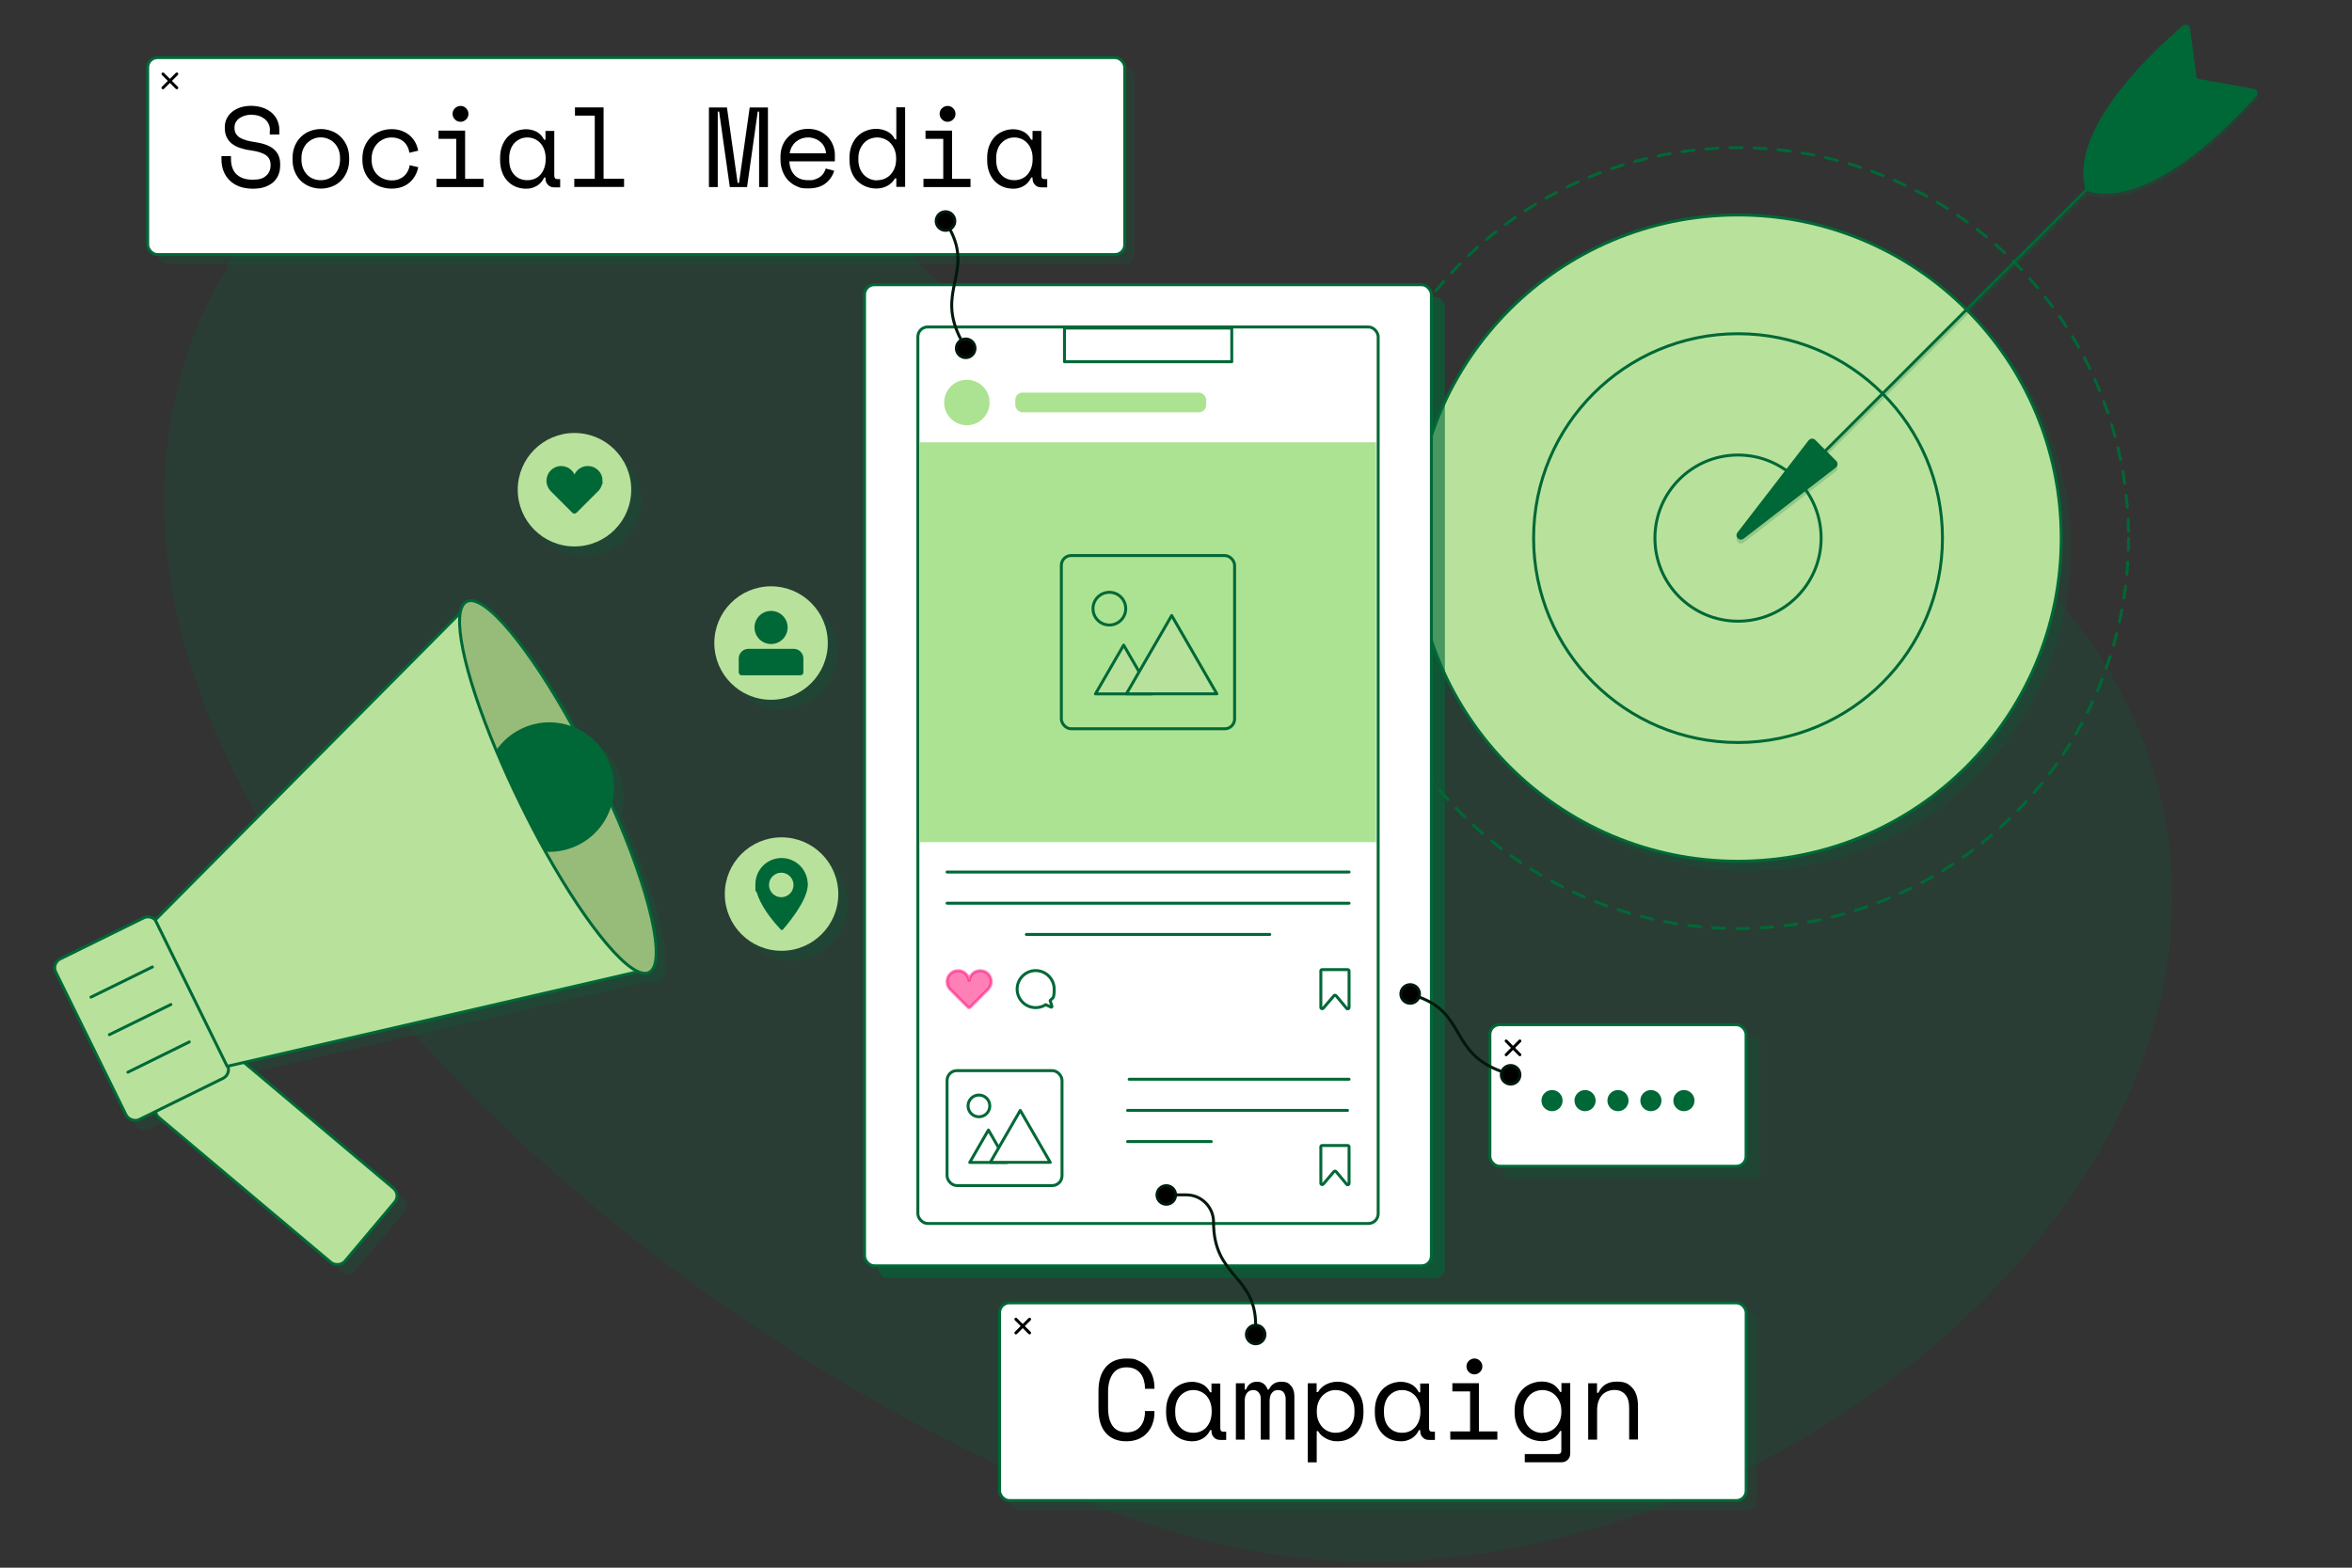 <?xml version="1.0" encoding="UTF-8"?>
<svg id="Ebene_1" xmlns="http://www.w3.org/2000/svg" version="1.1" viewBox="0 0 2400 1600">
  <rect x="0" y="0" width="2400" height="1600" fill="#333333" stroke="none"/>
  <!-- Generator: Adobe Illustrator 29.6.1, SVG Export Plug-In . SVG Version: 2.1.1 Build 9)  -->
  <defs>
    <style>
      .st0, .st1, .st2, .st3, .st4, .st5 {
        fill: none;
      }

      .st6, .st1, .st2, .st3, .st4, .st7, .st8, .st9, .st10, .st11, .st5, .st12, .st13 {
        stroke-width: 3px;
      }

      .st6, .st1, .st2, .st4, .st9, .st10, .st14, .st11, .st15, .st5, .st13 {
        stroke-linecap: round;
        stroke-linejoin: round;
      }

      .st6, .st5 {
        stroke: #00190c;
      }

      .st1, .st3, .st4, .st7, .st8, .st9, .st10, .st14, .st11, .st15, .st13 {
        stroke: #006837;
      }

      .st2 {
        stroke: #000;
      }

      .st3, .st7, .st8, .st12 {
        stroke-miterlimit: 10;
      }

      .st4 {
        stroke-dasharray: 12.3 12.3;
      }

      .st16, .st14, .st11, .st15 {
        fill: #b8e29b;
      }

      .st7, .st13 {
        fill: #fff;
      }

      .st8, .st17, .st18, .st9, .st19 {
        fill: #006837;
      }

      .st20, .st17, .st18, .st21, .st12 {
        isolation: isolate;
      }

      .st17 {
        opacity: .6;
      }

      .st18, .st22 {
        opacity: .2;
      }

      .st10 {
        fill: #97bc7a;
      }

      .st14 {
        stroke-width: 3px;
      }

      .st15 {
        stroke-width: 3px;
      }

      .st21 {
        fill: #5ac827;
      }

      .st21, .st12 {
        opacity: .5;
      }

      .st12 {
        fill: #ff0071;
        stroke: #ff0071;
      }
    </style>
  </defs>
  <path class="st18" d="M198.1,690.2c156.6,459.6,782.4,862.5,1127.6,899.9,448.7,48.6,978.1-360.9,878.8-777.2-56.5-237-314.8-453.2-767.6-381.4-420.4,66.7-430.9-179.8-701.8-308C392.3-38.6,64.3,297.4,198.1,690.2Z"/>
  <g>
    <circle class="st18" cx="1783.4" cy="559.2" r="329.8"/>
    <circle class="st11" cx="1773.5" cy="549.2" r="329.8"/>
    <circle class="st1" cx="1773.5" cy="549.2" r="208.6"/>
    <circle class="st1" cx="1773.5" cy="549.2" r="84.8"/>
    <g>
      <path class="st9" d="M1774.1,544.4l72.6-94.1c1.1-1.4,3.2-1.6,4.5-.3l21.5,21.5c1.3,1.3,1.1,3.4-.3,4.5l-94.1,72.6c-2.8,2.2-6.4-1.4-4.2-4.2Z"/>
      <line class="st1" x1="2241.5" y1="81.2" x2="1850.4" y2="472.3"/>
      <path class="st9" d="M2228.4,27.4c-21.3,17.9-115.6,101.5-99.1,164.2.2.9.9,1.7,1.8,2,9.5,3.7,65.9,18.6,170.2-96.5,1.6-1.8.6-4.6-1.7-5l-57.2-10.2c-1.3-.2-2.3-1.3-2.5-2.6l-6.6-50.1c-.3-2.4-3.1-3.4-4.9-1.9h0Z"/>
    </g>
    <circle class="st4" cx="1773.5" cy="549.2" r="398.5"/>
    <g class="st22">
      <path class="st9" d="M1774.1,548.4l72.6-94.1c1.1-1.4,3.2-1.6,4.5-.3l21.5,21.5c1.3,1.3,1.1,3.4-.3,4.5l-94.1,72.6c-2.8,2.2-6.4-1.4-4.2-4.2Z"/>
      <line class="st1" x1="2241.5" y1="85.2" x2="1850.4" y2="476.3"/>
      <path class="st9" d="M2228.4,31.4c-21.3,17.9-115.6,101.5-99.1,164.2.2.9.9,1.7,1.8,2,9.5,3.7,65.9,18.6,170.2-96.5,1.6-1.8.6-4.6-1.7-5l-57.2-10.2c-1.3-.2-2.3-1.3-2.5-2.6l-6.6-50.1c-.3-2.4-3.1-3.4-4.9-1.9h0Z"/>
    </g>
  </g>
  <g>
    <rect class="st17" x="896" y="303.1" width="578.4" height="1001.3" rx="10" ry="10"/>
    <rect class="st13" x="882.2" y="290.6" width="578.4" height="1001.3" rx="10" ry="10"/>
    <rect class="st13" x="936.6" y="333.7" width="469.7" height="915" rx="10" ry="10"/>
    <rect class="st1" x="1086.2" y="334.8" width="170.7" height="34.4"/>
    <circle class="st21" cx="986.6" cy="410.8" r="23.2"/>
    <rect class="st21" x="1036" y="400.7" width="194.8" height="20.1" rx="7.4" ry="7.4"/>
    <rect class="st21" x="938.6" y="451.4" width="465.6" height="408.1"/>
    <g>
      <rect class="st1" x="1083" y="567" width="176.8" height="176.8" rx="10" ry="10"/>
      <circle class="st1" cx="1132" cy="621.2" r="16.7"/>
      <polygon class="st11" points="1146.6 658.4 1117.8 708.2 1175.4 708.2 1146.6 658.4"/>
      <polygon class="st11" points="1195.6 628.2 1149.4 708.1 1241.7 708.1 1195.6 628.2"/>
    </g>
    <line class="st1" x1="966.4" y1="890" x2="1376.6" y2="890"/>
    <line class="st1" x1="966.4" y1="921.8" x2="1376.6" y2="921.8"/>
    <line class="st1" x1="1047.3" y1="953.7" x2="1295.7" y2="953.7"/>
    <path class="st3" d="M1347.8,991v37.2c0,1.3,1.6,1.8,2.4.9l11-12.9c.5-.6,1.5-.6,2.1,0l10.9,13c.8,1,2.4.4,2.4-.9v-37.3c0-.8-.6-1.4-1.4-1.4h-26.1c-.8,0-1.4.6-1.4,1.4h0Z"/>
    <path class="st3" d="M1347.8,1170.5v37.2c0,1.3,1.6,1.8,2.4.9l11-12.9c.5-.6,1.5-.6,2.1,0l10.9,13c.8,1,2.4.4,2.4-.9v-37.3c0-.8-.6-1.4-1.4-1.4h-26.1c-.8,0-1.4.6-1.4,1.4h0Z"/>
    <path class="st12" d="M1011.4,1001.9c0,2.8-1,5.3-2.7,7.3l-18.9,18.9c-.5.5-1.4.5-1.9,0l-18.2-18.2c-2-2-3.3-4.8-3.3-8,0-6.2,5-11.3,11.2-11.3s11.3,5,11.3,11.3c0-6.2,5-11.3,11.3-11.3s11.3,5,11.3,11.3h0Z"/>
    <path class="st1" d="M1073.4,1027.1c.2.6-.4,1.1-.9.8l-5.5-2.5c-2.9,1.9-6.4,3-10.2,3-10.4,0-18.9-8.5-18.9-18.9s8.5-18.9,18.9-18.9,18.9,8.5,18.9,18.9-1.5,8.5-4.1,11.7l1.8,5.8h0Z"/>
    <g>
      <rect class="st1" x="966.4" y="1092.7" width="117.3" height="117.3" rx="10" ry="10"/>
      <circle class="st1" cx="998.9" cy="1128.7" r="11.1"/>
      <polygon class="st13" points="1008.6 1153.3 989.5 1186.4 1027.7 1186.4 1008.6 1153.3"/>
      <polygon class="st13" points="1041.1 1133.3 1010.5 1186.3 1071.7 1186.3 1041.1 1133.3"/>
    </g>
    <line class="st1" x1="1152.2" y1="1101.5" x2="1376.6" y2="1101.5"/>
    <line class="st1" x1="1150.6" y1="1133.3" x2="1375" y2="1133.3"/>
    <line class="st1" x1="1150.6" y1="1165.1" x2="1236" y2="1165.1"/>
  </g>
  <g class="st22">
    <rect class="st19" x="242.4" y="1061.9" width="99" height="249.6" rx="10" ry="10" transform="translate(-803.9 645.6) rotate(-49.9)"/>
    <rect class="st19" x="96.9" y="958.4" width="115.3" height="182.7" rx="10" ry="10" transform="translate(-447.6 176.1) rotate(-26.2)"/>
    <path class="st19" d="M658.4,1002.3l-416.6,96-73.4-149.4,309.3-311.5c6.4-6.4,17.2-4.3,21.3,4.2l167.9,341.6c3.9,8-.2,17.3-8.4,19.2h0Z"/>
    <path class="st19" d="M616.8,794.7c6.1,12.5,11.9,24.9,17.3,36.9,39.4,88.7,56.4,161.9,38.2,170.9-17.4,8.6-61.5-44.1-105.7-123.2-8.4-15-16.7-31-24.9-47.7-9.4-19.1-17.9-37.9-25.4-55.8-33.5-80-47-143.6-30-151.9,17.8-8.7,63.3,46.2,108.3,127.9,7.5,13.6,15,28,22.3,43h0Z"/>
    <path class="st19" d="M629.8,784.2c7.5,15.3,8.6,32.2,4.2,47.4-5,17.3-16.9,32.5-34.3,41-10.7,5.2-22.1,7.4-33.1,6.7-8.4-15-16.7-31-24.9-47.7-9.4-19.1-17.9-37.9-25.4-55.8,6.2-9,14.7-16.6,25.2-21.8,17.3-8.5,36.4-8.7,53-2.3,14.9,5.8,27.8,17,35.4,32.4h-.1Z"/>
    <line class="st0" x1="102.8" y1="1027.7" x2="165.5" y2="996.9"/>
    <line class="st0" x1="121.6" y1="1066" x2="184.4" y2="1035.2"/>
    <line class="st0" x1="140.5" y1="1104.3" x2="203.2" y2="1073.4"/>
  </g>
  <rect class="st15" x="232.4" y="1051.9" width="99" height="249.6" rx="10" ry="10" transform="translate(-799.8 634.4) rotate(-49.9)"/>
  <rect class="st14" x="86.9" y="948.3" width="115.3" height="182.7" rx="10" ry="10" transform="translate(-444.2 170.6) rotate(-26.2)"/>
  <path class="st11" d="M648.4,992.3l-416.6,96-73.4-149.4,309.3-311.5c6.4-6.4,17.2-4.3,21.3,4.2l167.9,341.6c3.9,8-.2,17.3-8.4,19.2h0Z"/>
  <path class="st10" d="M606.8,784.7c6.1,12.5,11.9,24.9,17.3,36.9,39.4,88.7,56.4,161.9,38.2,170.9-17.4,8.6-61.5-44.1-105.7-123.2-8.4-15-16.7-31-24.9-47.7-9.4-19.1-17.9-37.9-25.4-55.8-33.5-80-47-143.6-30-151.9,17.8-8.7,63.3,46.2,108.3,127.9,7.5,13.6,15,28,22.3,43h0Z"/>
  <path class="st19" d="M619.8,774.2c7.5,15.3,8.6,32.2,4.2,47.4-5,17.3-16.9,32.5-34.3,41-10.7,5.2-22.1,7.4-33.1,6.7-8.4-15-16.7-31-24.9-47.7-9.4-19.1-17.9-37.9-25.4-55.8,6.2-9,14.7-16.6,25.2-21.8,17.3-8.5,36.4-8.7,53-2.3,14.9,5.8,27.8,17,35.4,32.4h-.1Z"/>
  <line class="st1" x1="92.8" y1="1017.7" x2="155.5" y2="986.9"/>
  <line class="st1" x1="111.6" y1="1056" x2="174.4" y2="1025.2"/>
  <line class="st1" x1="130.5" y1="1094.3" x2="193.2" y2="1063.4"/>
  <g>
    <circle class="st18" cx="596.2" cy="510.3" r="57.9"/>
    <circle class="st16" cx="586.2" cy="499.8" r="57.9"/>
    <path class="st8" d="M613.3,490.6c0,3.4-1.2,6.4-3.2,8.8l-22.8,22.8c-.6.6-1.7.6-2.3,0l-21.9-21.9c-2.4-2.5-4-5.8-4-9.6,0-7.5,6.1-13.6,13.5-13.6s13.6,6.1,13.6,13.6c0-7.5,6.1-13.6,13.6-13.6s13.6,6.1,13.6,13.6h0Z"/>
  </g>
  <g>
    <circle class="st18" cx="796.8" cy="666.3" r="57.9"/>
    <circle class="st16" cx="786.8" cy="656.3" r="57.9"/>
    <g>
      <circle class="st19" cx="786.8" cy="640.4" r="16.9"/>
      <path class="st19" d="M763.6,662.2h46.3c5.4,0,9.9,4.4,9.9,9.9v14.1c0,1.7-1.3,3-3,3h-60c-1.7,0-3-1.3-3-3v-14.1c0-5.4,4.4-9.9,9.9-9.9h-.1Z"/>
    </g>
  </g>
  <g>
    <circle class="st18" cx="807.2" cy="922.5" r="57.9"/>
    <circle class="st16" cx="797.5" cy="912.5" r="57.9"/>
    <g>
      <path class="st9" d="M822.7,902.4c0-13.9-11.3-25.2-25.2-25.2s-25.2,11.3-25.2,25.2,0,1.7,0,2.6v.6h0c0,1.2.3,2.3.6,3.3,0,.2,0,.3,0,.5"/>
      <path class="st9" d="M822.7,902.4c.9,16.4-24.9,45.3-24.9,45.3-16.6-17.6-22.4-30.8-24.4-38.2,0-.2,0-.3,0-.5-.3-1.2-.5-2.3-.6-3.2h0c-.3-2.2-.2-3.3-.2-3.3"/>
      <circle class="st16" cx="797.2" cy="903.2" r="12.5"/>
    </g>
  </g>
  <g>
    <rect class="st18" x="160.7" y="67.3" width="996.8" height="202.5" rx="10" ry="10"/>
    <rect class="st7" x="150.7" y="58.8" width="997" height="201" rx="10" ry="10"/>
    <g>
      <line class="st2" x1="166.3" y1="89.6" x2="180.4" y2="75.5"/>
      <line class="st2" x1="166.3" y1="75.5" x2="180.4" y2="89.6"/>
    </g>
    <g>
      <path class="st5" d="M980.9,347.1c-26.7-50.1,12.5-67.9-11.6-113.1"/>
      <path class="st6" d="M960.3,217.2h0c-4.6,2.5-6.4,8.2-3.9,12.9h0c2.5,4.6,8.2,6.4,12.9,3.9h0c4.6-2.5,6.4-8.2,3.9-12.9h0c-2.5-4.6-8.2-6.4-12.9-3.9Z"/>
      <path class="st6" d="M980.9,347.1h0c-4.6,2.5-6.4,8.2-3.9,12.9h0c2.5,4.6,8.2,6.4,12.9,3.9h0c4.6-2.5,6.4-8.2,3.9-12.9h0c-2.5-4.6-8.2-6.4-12.9-3.9Z"/>
    </g>
    <g class="st20">
      <g class="st20">
        <path d="M275.5,133.1c0-2.6-.5-4.9-1.6-7-1-2-2.5-3.7-4.2-5-1.8-1.3-3.8-2.3-6.1-3-2.3-.7-4.8-1-7.3-1s-4.4.3-6.4.9c-2,.6-3.8,1.4-5.4,2.5-1.6,1.1-2.8,2.4-3.8,4-.9,1.6-1.4,3.4-1.4,5.5v.7c0,2.2.5,4.2,1.4,5.7.9,1.6,2.3,2.9,4.1,4.1,1.8,1.1,4.1,2,6.8,2.8,2.7.7,5.9,1.4,9.5,1.9,8.5,1.3,14.8,3.8,18.8,7.5,4,3.7,6,8.6,6,14.8v1.4c0,3.5-.6,6.7-1.8,9.6-1.2,2.9-3,5.4-5.3,7.5-2.4,2.1-5.3,3.7-8.8,4.9s-7.5,1.7-12.1,1.7-9.8-.8-13.7-2.3c-4-1.5-7.3-3.6-10-6.3s-4.7-5.8-6.1-9.4-2.1-7.5-2.1-11.8v-3.5h9.7v2.8c0,7.1,2,12.5,5.9,16,3.9,3.6,9.3,5.3,16.3,5.3s10.6-1.3,13.6-4c3.1-2.7,4.6-6.2,4.6-10.6v-.7c0-4.3-1.6-7.5-4.7-9.7-3.1-2.2-8.2-3.9-15.3-4.9-4.1-.5-7.8-1.4-11.1-2.5-3.3-1.1-6.1-2.6-8.4-4.4-2.3-1.8-4.1-4-5.3-6.6-1.2-2.6-1.9-5.6-1.9-9v-1.4c0-3.2.7-6.1,2-8.7,1.3-2.6,3.2-4.9,5.5-6.8,2.4-1.9,5.2-3.4,8.5-4.5,3.3-1,6.9-1.6,10.8-1.6s8.6.7,12.2,2c3.6,1.3,6.6,3.1,9.1,5.3,2.5,2.2,4.4,4.8,5.6,7.8,1.3,3,1.9,6.1,1.9,9.3v4.9h-9.7v-4.2Z"/>
        <path d="M356.3,162.8c0,4.8-.8,9-2.4,12.7-1.6,3.7-3.7,6.8-6.3,9.3-2.6,2.5-5.7,4.4-9.2,5.7-3.5,1.3-7.2,2-11,2s-7.5-.7-11-2c-3.5-1.3-6.5-3.2-9.2-5.7-2.6-2.5-4.7-5.6-6.3-9.3-1.6-3.7-2.4-7.9-2.4-12.7v-1.4c0-4.7.8-8.9,2.4-12.6,1.6-3.7,3.7-6.8,6.4-9.3,2.7-2.6,5.7-4.5,9.2-5.8,3.5-1.3,7.1-2,10.9-2s7.4.7,10.9,2c3.5,1.3,6.6,3.2,9.2,5.8,2.7,2.6,4.8,5.7,6.4,9.3,1.6,3.7,2.4,7.9,2.4,12.6v1.4ZM327.4,183.9c2.8,0,5.4-.5,7.7-1.5,2.4-1,4.4-2.4,6.2-4.2,1.8-1.9,3.2-4.1,4.2-6.7,1-2.6,1.5-5.5,1.5-8.8v-1.4c0-3.1-.5-5.9-1.5-8.5-1-2.6-2.4-4.8-4.2-6.7-1.8-1.9-3.9-3.3-6.3-4.3-2.4-1-4.9-1.6-7.7-1.6s-5.3.5-7.7,1.6c-2.4,1-4.5,2.5-6.3,4.3-1.8,1.9-3.2,4.1-4.2,6.7-1,2.6-1.5,5.4-1.5,8.5v1.4c0,3.2.5,6.2,1.5,8.8,1,2.6,2.4,4.8,4.2,6.7,1.8,1.9,3.8,3.3,6.2,4.2,2.4,1,4.9,1.5,7.7,1.5Z"/>
        <path d="M426.8,170.5c-.6,3.2-1.7,6.1-3.2,8.8-1.5,2.7-3.4,5-5.7,7-2.3,2-5,3.5-8.1,4.6-3.1,1.1-6.5,1.6-10.3,1.6s-7.8-.7-11.4-2c-3.6-1.3-6.7-3.2-9.5-5.7-2.7-2.5-4.9-5.6-6.4-9.2-1.6-3.6-2.4-7.8-2.4-12.5v-1.4c0-4.6.8-8.8,2.4-12.5,1.6-3.7,3.7-6.8,6.4-9.4,2.7-2.6,5.9-4.5,9.5-5.9,3.6-1.4,7.4-2.1,11.4-2.1s7,.5,10.1,1.6c3.1,1.1,5.8,2.6,8.2,4.6,2.4,2,4.3,4.3,5.8,7,1.5,2.7,2.5,5.6,3.1,8.8l-9,2.1c-.2-2-.8-4-1.7-5.9-.9-1.9-2.1-3.6-3.6-5-1.5-1.4-3.3-2.6-5.5-3.4-2.2-.9-4.7-1.3-7.5-1.3s-5.4.5-7.8,1.6-4.6,2.5-6.4,4.4c-1.9,1.9-3.3,4.2-4.4,6.8-1,2.6-1.6,5.5-1.6,8.6v1.4c0,3.2.5,6.2,1.6,8.8,1,2.6,2.5,4.8,4.4,6.6,1.9,1.8,4,3.2,6.5,4.1,2.5,1,5.1,1.5,8,1.5s5.4-.4,7.5-1.3c2.1-.9,3.9-2,5.5-3.5,1.5-1.4,2.7-3.1,3.6-4.9.9-1.9,1.5-3.8,1.8-5.8l9,2.1Z"/>
        <path d="M445.4,182.5h20.2v-40.8h-18.1v-8.4h27.1v49.2h18.8v8.4h-48v-8.4ZM461.8,116.2c0-2.2.8-4.2,2.4-5.7s3.5-2.4,5.7-2.4,4.2.8,5.7,2.4c1.6,1.6,2.4,3.5,2.4,5.7s-.8,4.2-2.4,5.7c-1.6,1.6-3.5,2.4-5.7,2.4s-4.2-.8-5.7-2.4c-1.6-1.6-2.4-3.5-2.4-5.7Z"/>
        <path d="M556.7,181.2h-1.4c-1.9,3.9-4.4,6.7-7.7,8.6-3.3,1.9-6.7,2.8-10.4,2.8s-7.3-.6-10.6-1.9-6.1-3.2-8.5-5.7c-2.4-2.5-4.4-5.6-5.7-9.2-1.4-3.6-2.1-7.8-2.1-12.6v-1.9c0-4.7.7-8.9,2.1-12.5,1.4-3.6,3.3-6.7,5.7-9.2,2.4-2.5,5.3-4.4,8.5-5.7,3.2-1.3,6.7-2,10.3-2s7.5.9,10.7,2.6c3.2,1.7,5.7,4.4,7.6,8.1h1.4v-9h9v45.7c0,2.3,1,3.5,3.1,3.5h2.9v8.4h-6.1c-2.6,0-4.8-.8-6.4-2.6-1.7-1.7-2.5-3.9-2.5-6.5v-.7ZM538.2,183.9c2.7,0,5.2-.5,7.5-1.5,2.3-1,4.2-2.4,5.9-4.3,1.6-1.9,2.9-4.1,3.8-6.7.9-2.6,1.4-5.5,1.4-8.6v-1.4c0-3.1-.5-5.9-1.4-8.5-.9-2.6-2.2-4.8-3.9-6.7-1.7-1.9-3.6-3.3-5.9-4.3-2.3-1-4.7-1.6-7.4-1.6s-5.2.5-7.4,1.5c-2.2,1-4.2,2.4-5.9,4.2-1.7,1.8-3,4-3.9,6.6-.9,2.6-1.4,5.4-1.4,8.5v1.9c0,6.6,1.7,11.7,5.2,15.4,3.4,3.7,7.9,5.5,13.4,5.5Z"/>
        <path d="M586,182.5h20.9v-64.5h-20.2v-8.4h29.2v72.8h20.9v8.4h-50.8v-8.4Z"/>
        <path d="M723.2,109.7h18.6l10.9,77h1.4l10.9-77h18.6v81.2h-9v-77h-1.4l-10.9,77h-17.6l-10.9-77h-1.4v77h-9v-81.2Z"/>
        <path d="M805.5,164.9c.2,5.7,2,10.3,5.3,13.8,3.3,3.5,8,5.2,13.9,5.2s5.1-.3,7.1-.9c2-.6,3.7-1.5,5.2-2.6,1.4-1.1,2.6-2.3,3.5-3.8.9-1.4,1.6-3,2.1-4.6l8.6,2.3c-1.6,5.3-4.6,9.7-9,13-4.4,3.4-10.3,5-17.7,5s-7.9-.7-11.3-2.1c-3.4-1.4-6.4-3.5-8.9-6.1-2.5-2.6-4.4-5.8-5.8-9.4-1.4-3.6-2.1-7.7-2.1-12.1v-2.8c0-4,.7-7.8,2.1-11.3,1.4-3.5,3.4-6.5,6-9,2.6-2.5,5.5-4.5,9-5.9,3.4-1.4,7.2-2.1,11.2-2.1s8.8.9,12.2,2.6c3.4,1.7,6.3,3.9,8.5,6.4,2.2,2.6,3.8,5.3,4.9,8.4,1,3,1.6,5.8,1.6,8.4v7.4h-46.4ZM824.8,140.3c-2.6,0-4.9.4-7.1,1.2-2.2.8-4.1,2-5.8,3.4-1.7,1.5-3,3.2-4.1,5.2-1,2-1.7,4.1-2,6.4h37.1c-.2-2.5-.8-4.7-1.8-6.7-1-2-2.4-3.7-4.1-5.1-1.7-1.4-3.6-2.5-5.7-3.2-2.1-.8-4.3-1.2-6.6-1.2Z"/>
        <path d="M914.5,182.1h-1.4c-.9,1.8-2.1,3.3-3.5,4.6-1.4,1.3-3,2.4-4.6,3.2-1.7.9-3.4,1.5-5.3,1.9-1.9.4-3.6.6-5.3.6-3.9,0-7.5-.7-10.8-2-3.3-1.3-6.2-3.2-8.8-5.7-2.5-2.5-4.5-5.5-5.9-9.2-1.4-3.7-2.1-7.9-2.1-12.6v-1.9c0-4.6.7-8.8,2.2-12.5,1.5-3.7,3.4-6.8,5.9-9.3,2.5-2.5,5.4-4.4,8.7-5.7,3.3-1.3,6.8-2,10.6-2s7.6.9,11.1,2.6c3.4,1.7,6.1,4.4,7.9,8.1h1.4v-32.7h9v81.2h-9v-8.8ZM895.2,183.9c2.7,0,5.2-.5,7.5-1.5,2.3-1,4.4-2.4,6.1-4.3,1.7-1.9,3.1-4.1,4.1-6.7,1-2.6,1.5-5.5,1.5-8.6v-1.4c0-3.1-.5-5.9-1.5-8.5-1-2.6-2.4-4.8-4.1-6.7-1.7-1.9-3.8-3.3-6.1-4.3-2.4-1-4.9-1.6-7.5-1.6s-5.2.5-7.6,1.5c-2.4,1-4.4,2.4-6.1,4.3-1.7,1.9-3.1,4.1-4.1,6.6-1,2.6-1.5,5.4-1.5,8.5v1.9c0,3.2.5,6.1,1.5,8.7,1,2.6,2.3,4.7,4.1,6.6,1.7,1.8,3.8,3.2,6.1,4.2,2.3,1,4.9,1.5,7.7,1.5Z"/>
        <path d="M942.3,182.5h20.2v-40.8h-18.1v-8.4h27.1v49.2h18.8v8.4h-48v-8.4ZM958.8,116.2c0-2.2.8-4.2,2.4-5.7s3.5-2.4,5.7-2.4,4.2.8,5.7,2.4c1.6,1.6,2.4,3.5,2.4,5.7s-.8,4.2-2.4,5.7c-1.6,1.6-3.5,2.4-5.7,2.4s-4.2-.8-5.7-2.4c-1.6-1.6-2.4-3.5-2.4-5.7Z"/>
        <path d="M1053.7,181.2h-1.4c-1.9,3.9-4.4,6.7-7.7,8.6-3.3,1.9-6.7,2.8-10.4,2.8s-7.3-.6-10.6-1.9-6.1-3.2-8.5-5.7c-2.4-2.5-4.4-5.6-5.7-9.2-1.4-3.6-2.1-7.8-2.1-12.6v-1.9c0-4.7.7-8.9,2.1-12.5,1.4-3.6,3.3-6.7,5.7-9.2,2.4-2.5,5.3-4.4,8.5-5.7,3.2-1.3,6.7-2,10.3-2s7.5.9,10.7,2.6c3.2,1.7,5.7,4.4,7.6,8.1h1.4v-9h9v45.7c0,2.3,1,3.5,3.1,3.5h2.9v8.4h-6.1c-2.6,0-4.8-.8-6.4-2.6-1.7-1.7-2.5-3.9-2.5-6.5v-.7ZM1035.1,183.9c2.7,0,5.2-.5,7.5-1.5,2.3-1,4.2-2.4,5.9-4.3,1.6-1.9,2.9-4.1,3.8-6.7.9-2.6,1.4-5.5,1.4-8.6v-1.4c0-3.1-.5-5.9-1.4-8.5-.9-2.6-2.2-4.8-3.9-6.7-1.7-1.9-3.6-3.3-5.9-4.3-2.3-1-4.7-1.6-7.4-1.6s-5.2.5-7.4,1.5c-2.2,1-4.2,2.4-5.9,4.2-1.7,1.8-3,4-3.9,6.6-.9,2.6-1.4,5.4-1.4,8.5v1.9c0,6.6,1.7,11.7,5.2,15.4,3.4,3.7,7.9,5.5,13.4,5.5Z"/>
      </g>
    </g>
  </g>
  <g>
    <rect class="st18" x="1534.8" y="1059.1" width="261.4" height="144.5" rx="4.7" ry="4.7"/>
    <rect class="st7" x="1520.3" y="1045.8" width="261.4" height="144.5" rx="10" ry="10"/>
    <g>
      <line class="st2" x1="1536.9" y1="1076.5" x2="1550.9" y2="1062.4"/>
      <line class="st2" x1="1536.9" y1="1062.4" x2="1550.9" y2="1076.5"/>
    </g>
    <g>
      <path class="st5" d="M1532.5,1093.7c-53.4-19.2-36.3-58.7-84.6-76.1"/>
      <path class="st6" d="M1430,1011.2h0c-1.8,5,.8,10.4,5.7,12.2h0c5,1.8,10.4-.8,12.2-5.7h0c1.8-5-.8-10.4-5.7-12.2h0c-5-1.8-10.4.8-12.2,5.7Z"/>
      <path class="st6" d="M1532.5,1093.7h0c-1.8,5,.8,10.4,5.7,12.2h0c5,1.8,10.4-.8,12.2-5.7h0c1.8-5-.8-10.4-5.7-12.2h0c-5-1.8-10.4.8-12.2,5.7Z"/>
    </g>
    <g>
      <circle class="st19" cx="1583.7" cy="1123.3" r="10.8"/>
      <circle class="st19" cx="1617.4" cy="1123.3" r="10.8"/>
      <circle class="st19" cx="1651" cy="1123.3" r="10.8"/>
      <circle class="st19" cx="1684.6" cy="1123.3" r="10.8"/>
      <circle class="st19" cx="1718.3" cy="1123.3" r="10.8"/>
    </g>
  </g>
  <g>
    <rect class="st18" x="1030" y="1339.7" width="762.6" height="201.8" rx="10" ry="10"/>
    <rect class="st7" x="1020" y="1329.7" width="761.8" height="201.8" rx="10" ry="10"/>
    <g>
      <line class="st2" x1="1036.6" y1="1360.4" x2="1050.6" y2="1346.4"/>
      <line class="st2" x1="1036.6" y1="1346.4" x2="1050.6" y2="1360.4"/>
    </g>
    <g>
      <path class="st5" d="M1281.3,1352.5c0-51.3-43-48.5-43-105.3h0c0-15.3-12.4-27.7-27.7-27.7h-11"/>
      <path class="st6" d="M1281.3,1352.5h0c5.2,0,9.5,4.3,9.5,9.5h0c0,5.2-4.3,9.5-9.5,9.5h0c-5.2,0-9.5-4.3-9.5-9.5h0c0-5.2,4.3-9.5,9.5-9.5Z"/>
      <path class="st6" d="M1190.1,1229.1h0c-5.3,0-9.5-4.3-9.5-9.5h0c0-5.3,4.3-9.5,9.5-9.5h0c5.3,0,9.5,4.3,9.5,9.5h0c0,5.3-4.3,9.5-9.5,9.5Z"/>
    </g>
    <g class="st20">
      <g class="st20">
        <path d="M1149.5,1461.9c3.3,0,6.2-.6,8.5-1.7,2.4-1.1,4.3-2.6,5.8-4.5,1.5-1.9,2.6-4.1,3.4-6.5.7-2.4,1.1-5,1.1-7.7v-1.4h9.7v1.4c0,4.1-.6,7.9-1.9,11.5-1.2,3.6-3.1,6.7-5.5,9.4-2.4,2.7-5.4,4.8-8.9,6.3-3.6,1.5-7.7,2.3-12.3,2.3-9,0-16-2.8-21-8.5-5-5.6-7.5-13.9-7.5-24.7v-18.1c0-10.5,2.5-18.7,7.5-24.5,5-5.8,12-8.7,21-8.7s8.7.8,12.3,2.3c3.6,1.5,6.5,3.6,8.9,6.3,2.4,2.7,4.2,5.8,5.5,9.4,1.2,3.6,1.9,7.4,1.9,11.5v1.4h-9.7v-1.4c0-2.6-.5-5.2-1.2-7.7-.7-2.5-1.9-4.7-3.4-6.6-1.5-1.9-3.4-3.4-5.7-4.5-2.3-1.1-5.1-1.7-8.5-1.7-6.3,0-11,2.3-14.1,6.8-3.1,4.6-4.7,10.6-4.7,18v16.7c0,8,1.6,14.1,4.7,18.4,3.1,4.3,7.8,6.4,14.1,6.4Z"/>
        <path d="M1236.3,1459.6h-1.4c-1.9,3.9-4.4,6.7-7.7,8.6-3.3,1.9-6.7,2.8-10.4,2.8s-7.3-.6-10.6-1.9-6.1-3.2-8.5-5.7c-2.4-2.5-4.4-5.6-5.7-9.2-1.4-3.6-2.1-7.8-2.1-12.6v-1.9c0-4.7.7-8.9,2.1-12.5,1.4-3.6,3.3-6.7,5.7-9.2,2.4-2.5,5.3-4.4,8.5-5.7,3.2-1.3,6.7-2,10.3-2s7.5.9,10.7,2.6,5.7,4.4,7.6,8.1h1.4v-9h9v45.7c0,2.3,1,3.5,3.1,3.5h2.9v8.4h-6.1c-2.6,0-4.8-.8-6.4-2.6-1.7-1.7-2.5-3.9-2.5-6.5v-.7ZM1217.8,1462.3c2.7,0,5.2-.5,7.5-1.5,2.3-1,4.2-2.4,5.9-4.3,1.6-1.9,2.9-4.1,3.8-6.7.9-2.6,1.4-5.5,1.4-8.6v-1.4c0-3.1-.5-5.9-1.4-8.5-.9-2.6-2.2-4.8-3.9-6.7-1.7-1.9-3.6-3.3-5.9-4.3-2.3-1-4.7-1.6-7.4-1.6s-5.2.5-7.4,1.5c-2.2,1-4.2,2.4-5.9,4.2-1.7,1.8-3,4-3.9,6.6-.9,2.6-1.4,5.4-1.4,8.5v1.9c0,6.6,1.7,11.7,5.2,15.4,3.4,3.7,7.9,5.5,13.4,5.5Z"/>
        <path d="M1320.9,1469.3h-9v-41.3c0-2.7-.6-4.9-1.9-6.7-1.2-1.7-3.2-2.6-5.9-2.6s-4.6.9-6.2,2.8c-1.6,1.9-2.4,4.8-2.4,8.8v39h-9v-41.8c0-2.6-.7-4.7-2.1-6.3-1.4-1.7-3.2-2.5-5.6-2.5s-4.9,1-6.4,3c-1.5,2-2.3,4.6-2.3,7.9v39.7h-9v-57.5h9v6.3h1.4c1-2.7,2.5-4.7,4.4-6,1.9-1.3,4.2-1.9,6.8-1.9s5.1.7,6.9,2.2c1.8,1.5,3.1,3.4,3.8,5.7h1.4c2.6-5.3,6.8-7.9,12.5-7.9s7.7,1.4,10,4.1c2.4,2.7,3.5,6.3,3.5,10.7v44.3Z"/>
        <path d="M1343.5,1492.5h-9v-80.7h9v9h1.4c2-3.5,4.8-6.1,8.4-7.9,3.6-1.8,7.4-2.7,11.6-2.7s6.9.7,10.1,2c3.2,1.3,6,3.2,8.4,5.7,2.4,2.5,4.4,5.5,5.8,9.2,1.4,3.6,2.1,7.8,2.1,12.4v2.3c0,4.7-.7,8.9-2.1,12.5-1.4,3.6-3.3,6.7-5.7,9.2-2.4,2.5-5.3,4.3-8.5,5.6-3.2,1.3-6.7,1.9-10.3,1.9s-3.8-.2-5.7-.6c-1.9-.4-3.8-1.1-5.5-2-1.7-.9-3.3-2-4.8-3.2-1.5-1.3-2.7-2.8-3.7-4.6h-1.4v32ZM1362.8,1462.3c2.8,0,5.3-.5,7.7-1.5,2.3-1,4.3-2.3,6.1-4.1,1.7-1.8,3.1-3.9,4.1-6.5,1-2.6,1.4-5.4,1.4-8.6v-2.3c0-3.1-.5-5.9-1.4-8.4-1-2.5-2.3-4.7-4.1-6.5-1.7-1.8-3.8-3.2-6.1-4.2-2.4-1-4.9-1.5-7.6-1.5s-5.2.5-7.5,1.6c-2.3,1-4.4,2.5-6.1,4.3-1.7,1.9-3.1,4.1-4.1,6.7-1,2.6-1.5,5.4-1.5,8.5v1.4c0,3.2.5,6.1,1.5,8.6,1,2.6,2.4,4.8,4.1,6.7,1.7,1.9,3.8,3.3,6.1,4.3,2.3,1,4.8,1.5,7.5,1.5Z"/>
        <path d="M1449.3,1459.6h-1.4c-1.9,3.9-4.4,6.7-7.7,8.6-3.3,1.9-6.7,2.8-10.4,2.8s-7.3-.6-10.6-1.9-6.1-3.2-8.5-5.7c-2.4-2.5-4.3-5.6-5.7-9.2-1.4-3.6-2.1-7.8-2.1-12.6v-1.9c0-4.7.7-8.9,2.1-12.5,1.4-3.6,3.3-6.7,5.7-9.2,2.4-2.5,5.3-4.4,8.5-5.7,3.2-1.3,6.7-2,10.3-2s7.5.9,10.7,2.6c3.2,1.7,5.7,4.4,7.6,8.1h1.4v-9h9v45.7c0,2.3,1,3.5,3.1,3.5h2.9v8.4h-6.1c-2.6,0-4.8-.8-6.4-2.6-1.7-1.7-2.5-3.9-2.5-6.5v-.7ZM1430.8,1462.3c2.7,0,5.2-.5,7.5-1.5,2.3-1,4.2-2.4,5.9-4.3,1.6-1.9,2.9-4.1,3.8-6.7.9-2.6,1.4-5.5,1.4-8.6v-1.4c0-3.1-.5-5.9-1.4-8.5-.9-2.6-2.2-4.8-3.9-6.7-1.7-1.9-3.6-3.3-5.9-4.3-2.3-1-4.7-1.6-7.4-1.6s-5.2.5-7.4,1.5c-2.2,1-4.2,2.4-5.9,4.2-1.7,1.8-3,4-3.9,6.6-.9,2.6-1.4,5.4-1.4,8.5v1.9c0,6.6,1.7,11.7,5.2,15.4,3.4,3.7,7.9,5.5,13.4,5.5Z"/>
        <path d="M1479.9,1460.9h20.2v-40.8h-18.1v-8.4h27.1v49.2h18.8v8.4h-48v-8.4ZM1496.4,1394.6c0-2.2.8-4.2,2.4-5.7s3.5-2.4,5.7-2.4,4.2.8,5.7,2.4c1.6,1.6,2.4,3.5,2.4,5.7s-.8,4.2-2.4,5.7c-1.6,1.6-3.5,2.4-5.7,2.4s-4.2-.8-5.7-2.4c-1.6-1.6-2.4-3.5-2.4-5.7Z"/>
        <path d="M1593.3,1460.5h-1.4c-1.9,3.5-4.4,6.1-7.6,7.8-3.2,1.7-6.7,2.6-10.5,2.6s-7.5-.7-10.9-2c-3.4-1.3-6.4-3.2-9-5.7-2.6-2.5-4.6-5.5-6.1-9.2-1.5-3.7-2.3-7.9-2.3-12.6v-1.9c0-4.6.8-8.8,2.3-12.5,1.5-3.7,3.6-6.8,6.1-9.3,2.6-2.5,5.5-4.4,8.9-5.7,3.4-1.3,7-2,10.7-2s7.8.9,11,2.7c3.1,1.8,5.6,4.5,7.4,7.9h1.4v-9h9v71.7c0,2.6-.8,4.8-2.5,6.5-1.7,1.7-3.8,2.6-6.4,2.6h-37.5v-8.4h34.2c2.1,0,3.1-1.2,3.1-3.5v-20.2ZM1574,1462.3c2.7,0,5.2-.5,7.5-1.5,2.3-1,4.4-2.4,6.1-4.3,1.7-1.9,3.1-4.1,4.1-6.7,1-2.6,1.5-5.5,1.5-8.6v-1.4c0-3.1-.5-5.9-1.5-8.5-1-2.6-2.4-4.8-4.1-6.7-1.7-1.9-3.8-3.3-6.1-4.3-2.4-1-4.9-1.6-7.5-1.6s-5.2.5-7.6,1.5c-2.4,1-4.4,2.4-6.1,4.3-1.7,1.9-3.1,4.1-4.1,6.6-1,2.6-1.5,5.4-1.5,8.5v1.9c0,3.2.5,6.1,1.5,8.7,1,2.6,2.3,4.7,4.1,6.6,1.7,1.8,3.8,3.2,6.1,4.2,2.3,1,4.9,1.5,7.7,1.5Z"/>
        <path d="M1629.6,1469.3h-9v-57.5h9v9.7h1.4c3.6-7.6,9.7-11.4,18.6-11.4s11.9,2.1,15.9,6.2c3.9,4.1,5.9,10.3,5.9,18.6v34.3h-9v-32.5c0-6-1.4-10.6-4.1-13.6-2.7-3-6.4-4.5-11-4.5s-9.8,1.9-12.9,5.6c-3.1,3.8-4.7,8.8-4.7,15v29.9Z"/>
      </g>
    </g>
  </g>
</svg>